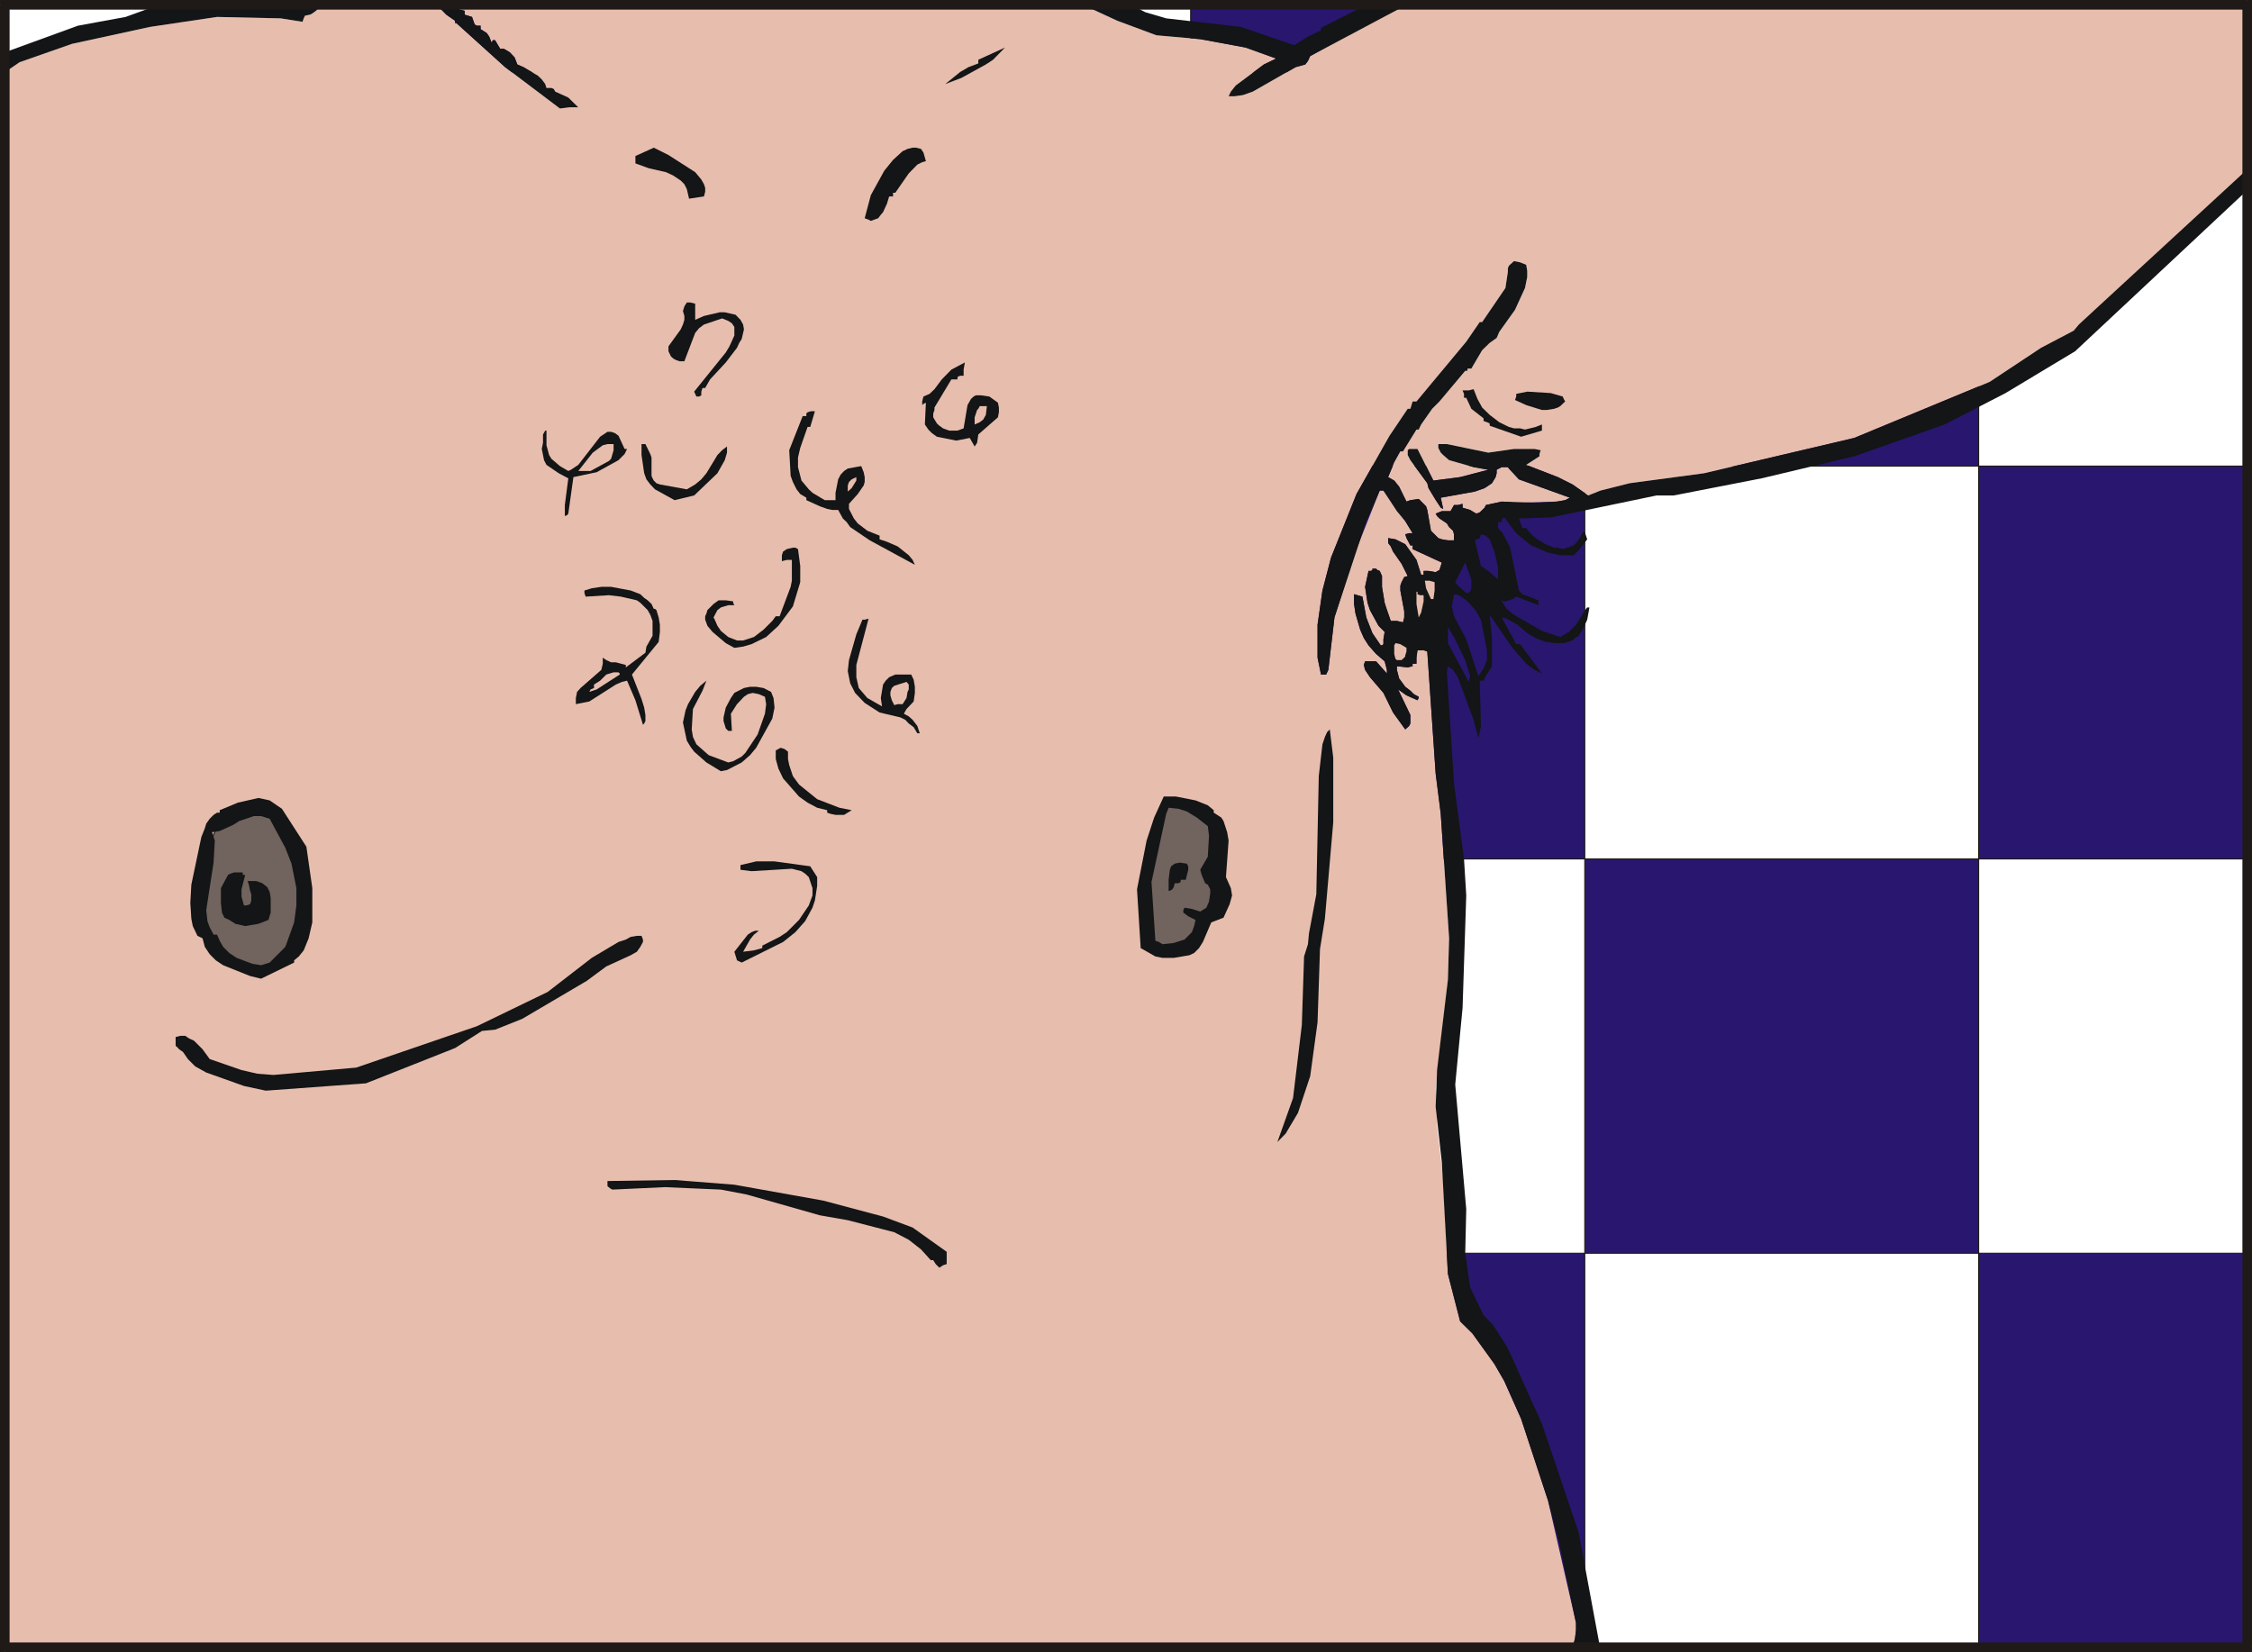 <?xml version="1.0" encoding="UTF-8" standalone="no"?>
<svg xmlns:xlink="http://www.w3.org/1999/xlink" height="404.95px" width="552.0px" xmlns="http://www.w3.org/2000/svg">
  <g transform="matrix(1.0, 0.0, 0.0, 1.0, 1.7, 3.5)">
    <path d="M0.65 110.75 L0.65 14.15 97.25 14.15 97.25 110.75 0.65 110.75" fill="#29166f" fill-rule="evenodd" stroke="none"/>
    <path d="M0.65 110.75 L97.25 110.75 97.25 14.15 0.65 14.15 0.65 110.75 Z" fill="none" stroke="#1f1a17" stroke-linecap="round" stroke-linejoin="round" stroke-width="0.25"/>
    <path d="M0.65 207.05 L97.25 207.05 97.25 303.7 0.65 303.7 0.65 207.05" fill="#29166f" fill-rule="evenodd" stroke="none"/>
    <path d="M0.65 207.05 L0.65 303.7 97.25 303.7 97.25 207.05 0.65 207.05 Z" fill="none" stroke="#1f1a17" stroke-linecap="round" stroke-linejoin="round" stroke-width="0.25"/>
    <path d="M386.75 -3.2 L386.75 14.15 290.15 14.15 290.15 -3.2 386.75 -3.2" fill="#29166f" fill-rule="evenodd" stroke="none"/>
    <path d="M386.75 -3.2 L290.15 -3.2 290.15 14.15 386.75 14.15 386.75 -3.2 Z" fill="none" stroke="#1f1a17" stroke-linecap="round" stroke-linejoin="round" stroke-width="0.25"/>
    <path d="M386.75 110.75 L386.75 207.05 290.15 207.05 290.15 110.75 386.75 110.75" fill="#29166f" fill-rule="evenodd" stroke="none"/>
    <path d="M386.75 110.75 L290.15 110.75 290.15 207.05 386.75 207.05 386.75 110.75 Z" fill="none" stroke="#1f1a17" stroke-linecap="round" stroke-linejoin="round" stroke-width="0.25"/>
    <path d="M386.75 303.7 L386.75 400.25 290.15 400.25 290.15 303.7 386.75 303.7" fill="#29166f" fill-rule="evenodd" stroke="none"/>
    <path d="M386.75 303.7 L290.15 303.7 290.15 400.25 386.75 400.25 386.75 303.7 Z" fill="none" stroke="#1f1a17" stroke-linecap="round" stroke-linejoin="round" stroke-width="0.25"/>
    <path d="M483.3 14.15 L483.3 110.75 386.75 110.75 386.75 14.15 483.3 14.15" fill="#29166f" fill-rule="evenodd" stroke="none"/>
    <path d="M483.3 14.15 L386.75 14.15 386.75 110.75 483.3 110.75 483.3 14.15 Z" fill="none" stroke="#1f1a17" stroke-linecap="round" stroke-linejoin="round" stroke-width="0.25"/>
    <path d="M483.3 207.05 L483.3 303.7 386.75 303.7 386.75 207.05 483.3 207.05" fill="#29166f" fill-rule="evenodd" stroke="none"/>
    <path d="M483.3 207.05 L386.75 207.05 386.75 303.7 483.3 303.7 483.3 207.05 Z" fill="none" stroke="#1f1a17" stroke-linecap="round" stroke-linejoin="round" stroke-width="0.25"/>
    <path d="M193.9 -3.2 L193.9 14.15 97.25 14.15 97.25 -3.2 193.9 -3.2" fill="#29166f" fill-rule="evenodd" stroke="none"/>
    <path d="M193.9 -3.2 L97.25 -3.2 97.25 14.15 193.9 14.15 193.9 -3.2 Z" fill="none" stroke="#1f1a17" stroke-linecap="round" stroke-linejoin="round" stroke-width="0.25"/>
    <path d="M193.9 110.75 L193.9 207.05 97.25 207.05 97.25 110.75 193.9 110.75" fill="#29166f" fill-rule="evenodd" stroke="none"/>
    <path d="M193.9 110.75 L97.25 110.75 97.25 207.05 193.9 207.05 193.9 110.75 Z" fill="none" stroke="#1f1a17" stroke-linecap="round" stroke-linejoin="round" stroke-width="0.25"/>
    <path d="M193.9 303.7 L193.9 400.25 97.25 400.25 97.25 303.7 193.9 303.7" fill="#29166f" fill-rule="evenodd" stroke="none"/>
    <path d="M193.9 303.7 L97.25 303.7 97.25 400.25 193.9 400.25 193.9 303.7 Z" fill="none" stroke="#1f1a17" stroke-linecap="round" stroke-linejoin="round" stroke-width="0.25"/>
    <path d="M290.15 14.15 L290.15 110.75 193.9 110.75 193.9 14.15 290.15 14.15" fill="#29166f" fill-rule="evenodd" stroke="none"/>
    <path d="M290.15 14.15 L193.9 14.15 193.9 110.75 290.15 110.75 290.15 14.15 Z" fill="none" stroke="#1f1a17" stroke-linecap="round" stroke-linejoin="round" stroke-width="0.25"/>
    <path d="M193.9 303.7 L193.9 207.05 290.15 207.05 290.15 303.7 193.9 303.7" fill="#29166f" fill-rule="evenodd" stroke="none"/>
    <path d="M193.9 303.7 L290.15 303.7 290.15 207.05 193.9 207.05 193.9 303.7 Z" fill="none" stroke="#1f1a17" stroke-linecap="round" stroke-linejoin="round" stroke-width="0.25"/>
    <path d="M549.1 -3.2 L549.1 14.15 483.3 14.15 483.3 -3.2 549.1 -3.2" fill="#29166f" fill-rule="evenodd" stroke="none"/>
    <path d="M549.1 -3.2 L483.3 -3.2 483.3 14.15 549.1 14.15 549.1 -3.2 Z" fill="none" stroke="#1f1a17" stroke-linecap="round" stroke-linejoin="round" stroke-width="0.25"/>
    <path d="M549.1 110.75 L549.1 207.05 483.3 207.05 483.3 110.75 549.1 110.75" fill="#29166f" fill-rule="evenodd" stroke="none"/>
    <path d="M549.1 110.75 L483.3 110.75 483.3 207.05 549.1 207.05 549.1 110.75 Z" fill="none" stroke="#1f1a17" stroke-linecap="round" stroke-linejoin="round" stroke-width="0.25"/>
    <path d="M549.1 303.7 L549.1 400.25 483.3 400.25 483.3 303.7 549.1 303.7" fill="#29166f" fill-rule="evenodd" stroke="none"/>
    <path d="M549.1 303.7 L483.3 303.7 483.3 400.25 549.1 400.25 549.1 303.7 Z" fill="none" stroke="#1f1a17" stroke-linecap="round" stroke-linejoin="round" stroke-width="0.25"/>
    <path d="M549.1 39.55 L507.85 76.05 506.6 77.55 498.6 81.75 486.0 90.1 452.8 103.85 416.0 112.5 397.75 114.95 390.6 116.75 387.6 117.95 383.75 115.25 380.15 113.45 372.4 110.45 375.65 108.35 375.65 107.8 375.95 106.85 374.45 106.55 369.4 106.55 363.1 107.45 352.95 105.35 350.85 105.35 350.85 106.3 351.45 107.45 352.05 108.05 353.5 109.3 359.5 111.0 363.1 111.65 356.2 113.45 349.65 114.3 345.75 106.55 343.7 106.55 343.35 106.85 343.35 108.05 344.0 109.3 348.15 114.95 348.45 116.15 351.45 120.95 352.05 121.25 351.45 118.5 359.8 117.0 362.2 116.15 364.0 114.95 364.9 113.45 365.15 112.5 365.15 111.65 366.4 111.0 367.9 111.0 368.15 111.35 370.6 114.0 383.1 118.5 381.95 119.1 379.9 119.45 369.65 119.75 366.4 119.45 362.5 120.3 362.2 120.95 361.0 122.1 360.15 122.4 358.65 121.5 356.8 120.95 356.8 120.0 355.65 120.3 354.7 120.3 353.85 121.8 351.7 121.8 350.2 122.4 350.55 123.0 351.15 123.6 352.95 124.8 353.5 125.7 354.45 126.6 354.7 127.45 354.7 128.95 353.2 128.95 351.7 128.7 350.85 128.4 349.05 126.6 348.15 121.5 347.85 120.6 346.05 118.8 344.0 119.1 343.05 119.45 341.25 115.8 340.05 114.3 338.55 113.45 340.05 109.85 341.55 107.15 342.2 107.15 345.5 101.8 346.05 101.8 346.65 100.55 349.35 96.7 351.15 94.9 357.45 87.4 358.0 87.4 358.0 86.85 358.95 86.85 361.6 82.35 363.45 80.55 365.15 79.35 365.8 77.85 369.65 72.45 372.1 67.1 372.65 64.4 372.65 62.9 372.4 61.4 370.9 60.8 369.4 60.5 368.8 61.1 368.45 61.65 367.9 62.3 367.9 63.15 367.3 67.1 361.6 75.45 361.0 75.45 357.7 80.25 345.5 94.9 344.55 94.9 344.0 96.7 343.35 96.7 338.9 103.3 330.8 117.6 324.55 133.2 322.45 141.25 321.25 149.65 321.25 157.7 322.1 161.85 323.35 161.85 323.9 160.7 325.4 147.85 330.55 131.7 336.5 116.75 337.4 116.75 342.75 124.25 344.55 127.2 343.7 127.2 342.75 127.45 343.05 128.4 344.0 130.2 344.55 130.2 344.55 131.1 351.7 134.4 351.15 136.2 350.2 136.75 348.45 136.45 347.25 136.45 347.25 137.4 346.65 137.4 345.5 133.75 342.75 129.9 340.35 128.7 338.55 128.4 338.55 129.6 339.2 130.45 339.75 131.7 341.85 134.7 343.35 137.7 342.5 137.95 341.85 139.2 341.55 140.05 341.55 141.25 342.5 146.35 342.5 147.85 342.2 149.05 340.7 148.7 339.2 148.7 338.0 145.4 337.7 144.25 337.05 140.35 337.05 137.7 336.5 136.45 335.9 136.2 335.6 135.9 334.7 135.9 334.7 136.2 334.4 136.45 333.75 136.45 332.9 140.35 333.5 144.25 334.1 146.05 336.2 149.9 337.7 151.4 337.4 153.2 337.4 154.4 337.05 154.7 336.75 154.7 334.7 151.7 333.2 147.85 332.25 142.75 330.2 142.15 330.2 144.55 330.55 146.9 331.7 150.85 332.6 152.9 333.75 154.7 335.6 156.8 337.7 158.6 338.25 160.7 338.25 161.6 335.6 158.6 332.9 158.6 332.6 159.5 332.9 160.7 334.1 162.5 337.4 166.35 339.75 171.15 342.75 175.3 343.7 174.45 344.0 173.85 344.0 171.75 341.0 165.5 343.05 166.95 345.75 168.15 346.05 167.6 346.05 167.3 344.85 166.65 344.0 165.8 342.75 164.85 341.25 162.8 340.7 160.7 340.7 159.8 343.35 160.1 344.55 159.8 344.55 159.2 345.5 159.2 345.5 157.7 345.75 155.9 347.25 155.9 348.15 156.2 350.2 186.1 351.45 196.0 353.5 226.5 353.2 236.65 350.2 263.3 350.55 272.55 352.05 285.75 353.2 308.75 356.2 320.4 359.2 323.35 364.6 330.85 367.0 335.0 371.15 344.3 377.75 364.35 384.6 394.3 384.6 396.1 384.35 398.15 384.05 399.3 384.05 399.65 384.35 400.25 0.1 400.25 0.1 13.8 3.1 11.75 15.95 7.25 35.05 3.1 51.5 0.65 67.1 1.0 72.45 1.85 72.75 1.0 73.05 0.35 74.25 0.1 Q74.55 0.0 74.85 -0.2 L75.75 -0.85 76.6 -1.7 79.05 -1.7 83.85 -2.3 105.35 -2.3 107.7 0.1 109.85 1.6 109.85 2.15 110.15 2.15 122.1 12.95 135.55 23.1 137.95 22.8 140.05 22.8 137.6 20.4 134.4 18.95 134.05 18.3 133.45 18.05 132.25 18.05 131.95 17.1 131.1 15.95 130.15 15.05 126.6 12.95 125.1 12.3 124.45 10.6 123.3 9.35 121.8 8.45 120.9 8.45 119.65 6.35 119.1 6.35 118.8 6.95 118.2 5.45 117.6 4.6 116.1 3.65 116.1 2.8 115.2 2.8 114.65 2.5 114.0 0.65 112.2 0.1 112.2 -0.85 111.0 -1.15 110.45 -1.4 110.15 -2.0 109.85 -2.3 264.1 -2.3 265.05 -1.7 272.2 1.6 281.75 5.15 292.5 6.1 303.6 8.15 311.1 10.85 308.1 12.3 301.2 17.45 300.0 18.95 299.45 20.1 300.95 20.1 303.0 19.8 305.4 18.95 315.9 12.95 318.25 12.3 318.9 11.45 319.45 10.25 332.6 2.8 343.05 -2.3 549.1 -2.3 549.1 39.55" fill="#e7bdad" fill-rule="evenodd" stroke="none"/>
    <path d="M549.1 43.15 L506.95 82.6 489.9 92.85 474.95 100.55 452.8 108.35 430.1 113.75 408.55 117.95 404.35 117.95 378.65 123.3 370.6 123.6 371.45 125.95 372.4 125.95 373.6 127.45 375.1 128.7 377.15 129.9 379.25 130.75 380.15 130.75 381.35 131.1 384.05 130.2 384.9 129.3 385.55 128.4 386.1 127.2 386.4 126.9 386.75 126.9 387.35 128.7 385.25 131.4 384.05 132.6 380.75 132.6 377.75 131.95 373.6 130.2 369.95 127.2 367.0 123.3 366.65 123.6 366.4 123.6 366.4 124.5 365.5 124.5 365.5 125.95 366.65 127.2 368.45 130.75 370.6 141.25 371.45 142.15 375.4 143.65 375.4 144.85 369.95 142.75 369.1 143.35 367.3 143.9 366.65 143.9 366.15 143.4 366.4 143.9 367.6 145.75 369.4 147.2 376.25 151.15 380.75 152.65 382.85 151.4 384.6 149.65 387.05 145.75 387.35 145.4 387.9 145.4 387.35 148.4 386.4 150.5 385.25 152.35 384.35 152.9 383.75 153.5 381.6 154.15 379.55 154.15 377.15 153.85 374.75 152.9 372.65 151.7 370.3 149.65 367.6 148.15 366.4 147.85 369.95 154.4 370.9 154.4 376.25 161.6 374.45 160.7 372.4 159.2 368.8 155.0 363.45 147.2 364.0 153.2 364.0 159.8 362.5 162.2 361.95 163.35 361.0 163.35 361.3 174.45 360.7 177.45 359.5 172.95 355.65 162.5 354.45 160.7 353.2 159.8 352.95 161.3 354.7 188.55 357.15 207.05 357.7 216.0 356.8 243.55 355.0 262.35 357.7 292.9 357.45 303.7 358.65 312.05 361.95 318.9 364.3 321.3 367.9 327.0 376.25 345.5 385.25 372.15 390.3 399.3 390.6 399.3 390.9 400.25 384.35 400.25 384.05 399.65 384.05 399.3 384.35 398.15 384.6 396.1 384.6 394.3 380.45 374.55 377.75 364.35 371.15 344.3 367.0 335.0 364.6 330.85 359.2 323.35 356.2 320.4 353.2 308.75 351.7 281.25 350.2 267.8 350.55 258.8 353.2 236.65 353.5 226.5 351.45 196.0 350.2 186.1 348.15 156.2 347.25 155.9 345.75 155.9 345.5 157.7 345.5 159.2 344.55 159.2 344.55 159.8 343.35 160.1 340.7 159.8 340.7 160.7 341.25 162.8 342.75 164.85 344.0 165.8 344.85 166.65 346.05 167.3 346.05 167.6 345.75 168.15 343.05 166.95 341.0 165.5 344.0 171.75 344.0 173.85 343.7 174.45 342.75 175.3 339.75 171.15 337.4 166.35 334.1 162.5 332.9 160.7 332.6 159.5 332.9 158.6 335.6 158.6 338.25 161.6 338.25 160.7 337.7 158.6 335.6 156.8 333.75 154.7 332.6 152.9 331.7 150.85 330.55 146.9 330.2 144.55 330.2 142.15 332.25 142.75 333.2 147.85 334.7 151.7 336.75 154.7 337.05 154.7 337.4 154.4 337.4 153.2 337.7 151.4 336.2 149.9 334.1 146.05 333.5 144.25 332.9 140.35 333.75 136.45 334.4 136.45 334.7 136.2 334.7 135.9 335.6 135.9 335.9 136.2 336.5 136.45 337.05 137.7 337.05 140.35 337.7 144.25 339.2 148.7 340.7 148.7 342.2 149.05 342.5 147.85 342.5 146.35 341.55 141.25 341.55 140.05 341.85 139.2 342.5 137.95 343.35 137.7 341.85 134.7 339.75 131.7 339.2 130.45 338.55 129.6 338.55 128.4 340.35 128.7 342.75 129.9 345.5 133.75 346.65 137.4 347.25 137.4 347.25 136.45 348.45 136.45 350.2 136.75 351.15 136.2 351.7 134.4 344.55 131.1 344.55 130.2 344.0 130.2 343.05 128.4 342.75 127.45 343.7 127.2 344.55 127.2 342.75 124.25 340.7 121.8 337.4 116.75 336.5 116.75 333.2 124.25 325.4 147.85 323.9 160.7 323.35 161.85 322.1 161.85 321.25 157.7 321.25 149.65 322.45 141.25 324.55 133.2 330.8 117.6 338.9 103.3 343.35 96.7 344.0 96.7 344.55 94.9 345.5 94.9 357.7 80.25 361.0 75.45 361.6 75.45 367.3 67.1 367.9 63.15 367.9 62.3 368.15 61.65 369.4 60.5 370.9 60.8 372.4 61.4 372.65 62.9 372.65 64.4 372.1 67.1 369.65 72.45 365.8 77.85 365.15 79.35 363.45 80.55 361.6 82.35 358.95 86.85 358.0 86.85 358.0 87.4 357.45 87.4 351.15 94.9 349.35 96.7 346.65 100.55 346.05 101.8 345.5 101.8 342.2 107.15 341.55 107.15 340.05 109.85 338.55 113.45 340.05 114.3 341.25 115.8 343.05 119.45 344.0 119.1 346.05 118.8 347.85 120.6 348.15 121.5 349.05 126.6 350.85 128.4 351.7 128.7 353.2 128.95 354.7 128.95 354.7 127.45 354.45 126.6 353.5 125.7 352.95 124.8 351.15 123.6 350.55 123.0 350.2 122.4 351.7 121.8 353.85 121.8 354.7 120.3 355.65 120.3 356.8 120.0 356.8 120.95 358.65 121.5 360.15 122.4 361.0 122.1 362.2 120.95 362.5 120.3 366.4 119.45 374.75 119.75 379.9 119.45 381.95 119.1 383.1 118.5 370.6 114.0 368.15 111.35 367.9 111.0 366.4 111.0 365.15 111.65 365.15 112.5 364.9 113.45 364.0 114.95 362.2 116.15 359.8 117.0 351.45 118.5 352.05 121.25 351.45 120.95 350.2 119.1 348.45 116.15 348.15 114.95 344.0 109.3 343.35 108.05 343.35 106.85 343.7 106.55 345.75 106.55 349.65 114.3 356.2 113.45 363.1 111.65 359.5 111.0 353.5 109.3 352.05 108.05 351.45 107.45 350.85 106.3 350.85 105.35 352.95 105.35 363.1 107.45 369.4 106.55 374.45 106.55 375.95 106.85 375.65 107.8 375.65 108.35 372.4 110.45 380.15 113.45 383.75 115.25 387.6 117.95 390.6 116.75 397.75 114.95 416.0 112.5 452.8 103.85 486.0 90.1 498.6 81.75 506.6 77.55 507.85 76.05 549.1 38.05 549.1 43.15 M353.2 150.2 L353.2 154.15 358.3 163.65 358.65 162.2 357.45 158.3 354.7 152.65 353.2 150.2 M354.7 142.15 L354.15 145.15 354.7 147.55 357.7 153.2 360.45 161.6 360.7 162.2 361.95 160.35 362.8 158.3 362.8 155.9 361.3 148.4 360.15 146.35 358.65 144.55 357.7 143.65 355.95 142.4 354.7 142.15 M358.95 138.55 L357.45 134.4 355.0 139.2 355.65 140.05 357.7 141.85 358.0 141.85 358.65 141.55 358.95 140.7 358.95 138.55 M364.6 131.7 L363.45 128.7 362.5 127.8 361.3 127.45 361.0 128.4 359.8 128.95 361.3 135.25 363.1 136.45 365.5 138.55 365.5 135.55 364.6 131.7" fill="#131516" fill-rule="evenodd" stroke="none"/>
    <path d="M148.4 288.1 L147.85 287.8 147.2 287.25 147.2 286.0 163.65 285.75 178.3 286.9 200.1 290.8 214.75 294.7 222.0 297.4 230.35 303.35 230.35 306.35 229.45 306.65 228.55 307.25 227.65 306.35 227.05 305.4 226.45 305.4 224.05 302.75 221.05 300.4 217.5 298.55 206.1 295.6 199.25 294.4 181.3 289.3 175.0 288.1 161.25 287.5 148.4 288.1" fill="#131516" fill-rule="evenodd" stroke="none"/>
    <path d="M324.25 175.3 L325.1 182.25 325.1 198.05 323.05 221.7 321.85 229.15 321.25 247.1 319.45 260.3 316.45 269.3 313.45 274.35 311.4 276.45 315.25 265.65 317.4 247.75 317.95 230.95 318.9 227.95 319.15 225.3 320.95 215.7 321.55 186.75 322.45 178.95 323.05 177.15 323.6 175.95 324.25 175.3" fill="#131516" fill-rule="evenodd" stroke="none"/>
    <path d="M143.35 231.3 L149.9 227.4 151.7 226.8 152.9 226.15 154.4 225.9 155.55 225.9 155.9 226.8 155.9 227.4 155.25 228.6 154.4 229.8 152.9 230.65 146.9 233.4 142.1 236.95 126.3 246.25 119.65 248.9 116.45 249.2 109.85 253.4 88.0 262.05 63.45 263.85 58.1 262.7 48.85 259.4 46.15 257.9 44.35 256.1 43.15 254.35 42.2 253.7 41.95 253.4 41.35 252.85 41.35 250.7 42.55 250.4 43.7 250.4 44.65 251.05 45.85 251.6 47.95 253.7 49.7 256.1 57.5 258.8 61.4 259.7 65.3 260.0 85.6 258.2 115.2 248.05 132.55 239.65 143.35 231.3" fill="#131516" fill-rule="evenodd" stroke="none"/>
    <path d="M179.8 208.55 L183.65 207.65 188.15 207.65 196.9 208.85 198.6 211.5 198.6 213.65 198.05 217.2 197.45 219.0 195.65 222.3 193.25 225.0 190.25 227.4 180.1 232.45 178.95 231.9 178.3 229.8 181.6 225.6 182.5 225.0 183.4 224.65 184.3 224.65 183.1 225.6 182.15 226.8 180.45 229.8 183.1 229.45 185.15 228.9 185.15 228.3 189.4 226.15 191.15 225.0 194.15 222.0 196.55 218.45 197.45 216.0 197.45 214.2 196.55 211.5 195.65 210.65 194.75 210.05 192.4 209.45 182.5 210.05 179.8 209.7 179.8 208.55" fill="#131516" fill-rule="evenodd" stroke="none"/>
    <path d="M294.35 193.9 L295.8 195.1 295.8 195.7 297.65 196.9 298.2 197.75 299.1 200.5 299.45 202.55 298.8 211.5 300.0 214.2 300.3 216.0 299.7 218.15 298.2 221.45 295.2 222.6 293.15 227.4 292.2 228.9 291.0 230.1 289.85 230.65 286.0 231.3 283.25 231.3 281.5 230.95 277.9 228.9 277.0 214.5 279.35 202.55 281.2 196.9 283.55 191.75 286.55 191.75 291.35 192.7 294.35 193.9" fill="#131516" fill-rule="evenodd" stroke="none"/>
    <path d="M289.2 195.4 L291.65 196.9 294.35 199.0 294.65 201.35 294.35 206.5 292.5 209.7 292.85 210.95 293.7 213.0 294.35 213.35 294.95 214.5 294.95 215.45 294.65 217.5 294.0 219.0 292.5 219.95 290.45 219.3 288.65 219.0 288.35 219.6 288.35 220.2 289.55 221.1 291.35 222.0 291.0 223.5 290.45 225.0 288.65 226.8 286.0 227.65 283.25 227.95 282.35 227.4 281.5 227.1 280.55 212.7 284.15 196.0 284.75 194.5 287.15 194.75 289.2 195.4" fill="#71635d" fill-rule="evenodd" stroke="none"/>
    <path d="M285.35 208.85 L286.25 208.2 287.45 207.95 289.2 208.2 289.55 208.85 289.55 209.7 288.95 212.15 287.7 212.15 287.7 212.7 287.15 213.0 286.25 213.0 286.0 213.95 285.65 214.5 285.05 214.85 284.75 214.85 284.75 212.15 285.05 209.7 285.35 208.85" fill="#131516" fill-rule="evenodd" stroke="none"/>
    <path d="M207.05 195.1 L205.2 196.25 203.1 196.25 201.9 196.0 201.05 195.7 201.05 195.1 198.6 194.5 196.25 193.25 194.15 191.75 190.25 187.3 189.1 184.9 188.45 182.55 188.45 180.45 189.65 179.8 190.6 180.1 191.45 180.75 191.45 182.55 191.75 184.05 192.65 186.75 194.15 188.8 198.6 192.4 204.05 194.5 207.05 195.1" fill="#131516" fill-rule="evenodd" stroke="none"/>
    <path d="M171.45 163.35 L170.5 165.8 168.15 170.3 167.85 175.3 168.15 177.15 169.0 178.95 172.0 181.6 176.8 183.4 178.0 183.1 180.1 181.95 181.0 181.05 184.0 176.55 185.8 171.45 186.1 169.1 185.8 167.3 184.3 166.65 182.8 166.35 181.6 166.65 180.65 167.3 178.95 169.1 177.45 171.45 177.7 175.65 176.8 175.65 176.2 175.05 175.65 173.25 175.65 172.35 176.2 169.95 177.45 167.6 178.3 166.35 180.65 165.15 182.15 164.85 183.65 164.85 185.45 165.15 187.3 166.1 187.9 167.6 188.15 169.95 187.6 172.65 183.65 179.8 182.15 181.6 180.1 183.4 176.5 185.25 175.0 185.55 171.45 183.4 168.45 180.75 167.55 179.55 166.65 178.05 165.7 173.6 166.35 170.6 166.95 169.1 168.7 166.1 169.95 164.6 171.45 163.35" fill="#131516" fill-rule="evenodd" stroke="none"/>
    <path d="M211.2 148.15 L208.2 159.5 208.2 162.5 208.8 165.15 210.9 167.6 214.5 169.65 214.2 167.6 214.75 164.3 215.4 163.35 216.25 162.5 217.75 161.85 221.65 161.85 222.25 163.1 222.55 164.85 222.55 166.35 222.25 168.45 220.5 170.3 219.85 171.45 221.05 172.1 222.0 172.95 223.15 174.45 223.75 176.25 223.15 176.25 222.25 174.75 221.05 173.85 220.2 172.95 219.0 172.35 213.9 171.15 210.25 168.8 207.9 166.35 206.7 164.0 206.1 161.0 206.4 158.3 208.2 152.0 209.7 148.4 210.25 148.4 211.2 148.15" fill="#131516" fill-rule="evenodd" stroke="none"/>
    <path d="M150.5 142.75 L147.55 142.4 141.85 142.75 141.55 141.85 141.55 141.25 143.35 140.7 145.7 140.35 148.1 140.35 152.9 141.25 155.25 142.15 156.2 143.05 157.05 143.65 158.0 144.55 158.55 145.75 158.85 145.75 159.2 146.05 159.75 147.85 160.05 149.65 160.05 151.4 159.75 153.85 153.2 161.85 155.55 167.85 156.2 169.95 156.5 171.75 156.5 173.25 156.2 173.85 155.9 174.15 154.05 168.15 152.0 163.35 150.75 163.65 149.25 164.3 142.75 168.45 139.45 169.1 139.45 167.6 139.75 166.1 140.6 165.15 145.7 160.7 146.05 159.2 146.05 157.7 146.9 158.3 148.1 158.85 149.25 158.85 151.7 159.5 151.7 160.1 156.5 156.5 156.75 155.0 158.25 152.35 158.25 148.7 157.7 147.2 157.05 146.05 155.25 144.25 154.4 143.65 150.5 142.75" fill="#131516" fill-rule="evenodd" stroke="none"/>
    <path d="M193.9 131.1 L194.45 135.25 194.45 139.2 192.65 145.15 189.1 149.9 186.1 152.65 182.5 154.4 180.45 155.0 178.3 155.3 176.2 154.15 172.95 151.4 171.7 149.9 171.15 148.4 171.15 147.55 171.45 146.9 171.7 146.05 173.2 144.55 174.45 143.65 176.2 143.65 178.0 143.9 178.0 144.25 178.3 144.85 176.8 144.85 175.0 145.4 174.15 146.05 173.2 147.85 173.5 148.4 174.15 149.9 175.0 151.15 176.8 152.65 178.95 153.5 180.45 153.5 183.1 152.65 185.45 150.85 187.6 148.7 188.45 147.55 189.4 147.55 192.1 140.35 192.4 138.85 192.4 133.75 191.15 133.75 189.95 134.05 189.95 132.6 190.25 131.7 191.15 131.1 192.65 130.75 193.25 130.75 193.9 131.1" fill="#131516" fill-rule="evenodd" stroke="none"/>
    <path d="M203.75 114.0 L204.35 112.85 205.2 111.95 206.1 111.35 209.4 110.75 210.0 112.25 210.25 113.45 210.25 114.65 210.0 115.5 208.55 117.6 206.4 120.0 206.4 121.25 207.6 123.6 208.55 124.8 210.9 126.6 213.9 127.8 213.9 128.7 215.7 129.3 218.35 130.45 221.05 132.6 222.0 133.75 222.55 134.95 211.5 128.95 206.7 125.7 205.85 124.5 204.9 123.6 203.75 121.5 202.25 121.5 201.05 121.25 199.25 120.6 195.95 119.1 195.95 118.5 194.45 117.6 193.55 116.45 192.65 114.65 192.1 113.15 191.75 106.85 195.05 98.5 195.95 98.5 195.95 97.85 196.25 97.55 197.1 97.3 198.05 97.3 196.9 101.15 196.25 101.15 194.45 106.3 193.9 108.65 193.9 111.0 194.75 114.3 196.55 116.45 197.45 117.3 200.45 119.1 203.1 119.1 203.1 117.3 203.75 114.0" fill="#131516" fill-rule="evenodd" stroke="none"/>
    <path d="M148.1 102.35 L149.0 102.65 149.9 103.3 151.4 106.55 152.0 106.55 151.4 107.8 149.9 109.3 144.55 112.25 138.85 113.45 137.6 122.4 137.35 122.75 136.75 123.0 136.75 120.3 137.6 113.75 135.25 112.5 132.25 110.45 131.65 109.3 131.1 106.55 131.4 105.05 131.4 103.0 131.95 102.05 132.25 102.05 132.25 105.65 132.9 108.05 133.45 108.95 135.55 110.75 137.6 111.95 138.25 111.65 140.05 110.45 145.4 103.55 147.2 102.35 148.1 102.35" fill="#131516" fill-rule="evenodd" stroke="none"/>
    <path d="M156.5 105.35 L157.7 107.8 158.0 108.65 158.0 113.15 158.25 113.75 158.55 114.3 159.2 114.95 160.05 115.25 166.65 116.45 168.7 115.25 170.2 114.0 171.45 112.5 174.15 108.05 175.3 106.85 176.5 105.95 176.5 107.45 175.95 109.3 174.15 112.5 168.45 117.95 163.65 119.1 158.85 116.45 157.7 115.25 156.75 114.0 156.2 112.5 155.55 108.05 155.55 105.35 156.5 105.35" fill="#131516" fill-rule="evenodd" stroke="none"/>
    <path d="M234.8 85.35 L234.5 87.1 234.5 88.6 233.65 88.6 233.0 88.9 233.0 89.5 231.5 89.5 227.35 96.4 227.35 97.0 227.05 97.85 227.05 98.8 227.95 100.3 228.55 100.85 229.45 101.5 230.95 102.05 233.0 102.05 234.5 101.5 235.45 95.8 236.3 94.3 236.95 93.7 237.5 93.4 238.7 93.4 240.8 93.7 242.9 95.2 243.15 96.4 243.15 97.55 242.9 98.8 238.1 103.0 237.8 105.05 237.2 105.95 236.0 103.85 232.7 104.5 227.95 103.55 226.7 102.65 225.85 101.8 225.0 100.55 225.25 95.2 224.65 95.5 224.35 95.8 224.35 94.9 224.65 93.7 226.15 93.05 227.35 91.9 229.15 89.5 231.5 87.1 234.8 85.35" fill="#131516" fill-rule="evenodd" stroke="none"/>
    <path d="M368.15 101.15 L369.4 101.5 370.9 101.5 372.1 101.8 374.75 101.15 376.25 100.55 376.25 102.05 371.15 103.55 363.45 100.85 363.45 100.3 362.8 100.0 361.95 99.7 361.95 99.05 358.95 96.7 357.7 94.0 357.15 94.0 357.15 93.05 356.8 92.2 358.3 92.2 359.5 91.9 360.45 94.3 361.6 96.4 363.45 98.2 365.8 100.0 368.15 101.15" fill="#131516" fill-rule="evenodd" stroke="none"/>
    <path d="M220.5 163.65 L221.05 164.3 221.05 165.5 220.75 166.1 220.5 167.6 219.55 169.1 218.35 169.1 217.5 169.35 216.9 168.15 216.55 166.95 216.55 166.1 216.9 165.15 217.5 164.6 220.5 163.65" fill="#e7bdad" fill-rule="evenodd" stroke="none"/>
    <path d="M150.2 161.85 L144.55 165.5 142.75 166.1 143.05 165.5 143.9 165.15 143.9 164.3 145.4 163.35 146.9 161.85 148.7 161.3 149.9 161.3 150.2 161.6 150.2 161.85" fill="#e7bdad" fill-rule="evenodd" stroke="none"/>
    <path d="M340.05 154.7 L340.35 154.15 341.55 154.4 343.05 155.3 343.05 156.2 342.75 157.15 342.75 157.4 342.5 157.7 341.85 158.3 340.7 158.3 340.35 158.0 340.05 156.8 340.05 154.7" fill="#e7bdad" fill-rule="evenodd" stroke="none"/>
    <path d="M347.25 143.9 L346.65 146.65 346.05 147.85 345.5 144.55 345.5 141.55 345.75 141.55 345.75 142.15 346.35 142.4 347.25 142.4 347.25 143.9" fill="#e7bdad" fill-rule="evenodd" stroke="none"/>
    <path d="M349.05 143.35 L347.85 140.7 347.55 138.85 348.7 138.85 349.95 139.2 349.95 141.25 349.65 143.35 349.05 143.35" fill="#e7bdad" fill-rule="evenodd" stroke="none"/>
    <path d="M207.05 116.15 L206.1 117.0 206.1 115.5 206.4 114.65 207.05 114.0 208.2 113.45 208.2 114.3 207.05 116.15" fill="#e7bdad" fill-rule="evenodd" stroke="none"/>
    <path d="M146.05 105.65 L147.2 105.35 148.7 105.35 148.7 106.85 148.1 108.95 147.55 109.5 143.05 111.95 140.05 111.95 143.6 107.45 146.05 105.65" fill="#e7bdad" fill-rule="evenodd" stroke="none"/>
    <path d="M239.95 98.2 L239.3 99.35 238.45 100.0 237.2 100.55 237.2 98.8 237.8 97.0 238.1 96.7 238.45 96.05 240.2 96.05 239.95 98.2" fill="#e7bdad" fill-rule="evenodd" stroke="none"/>
    <path d="M369.65 94.55 L369.95 93.7 369.95 93.05 372.65 92.5 378.4 92.85 381.35 93.7 381.6 94.3 381.95 94.9 380.75 96.05 380.15 96.4 379.25 96.7 377.45 97.0 376.25 97.0 372.4 95.8 369.65 94.55" fill="#131516" fill-rule="evenodd" stroke="none"/>
    <path d="M180.1 79.6 L179.5 80.55 178.95 81.75 176.2 85.35 172.35 89.5 171.15 91.6 170.5 91.6 170.2 92.5 170.2 93.4 169.65 93.7 169.0 93.7 168.45 92.5 176.2 82.9 177.1 81.4 178.3 78.75 178.3 76.65 177.7 75.75 176.8 75.15 175.3 74.55 170.85 76.05 169.65 76.95 168.7 78.1 166.05 85.05 164.85 85.05 164.0 84.75 163.35 84.4 162.75 83.85 162.15 82.6 162.15 81.4 165.15 77.25 165.7 76.05 166.05 74.9 166.05 73.95 165.7 72.75 166.05 71.6 166.65 70.65 167.55 70.65 168.7 70.95 168.7 74.9 170.85 73.95 174.7 73.05 175.95 73.05 178.6 73.65 179.8 74.9 180.45 76.05 180.65 77.25 180.1 79.6" fill="#131516" fill-rule="evenodd" stroke="none"/>
    <path d="M221.05 39.0 L217.75 43.75 217.2 43.75 217.2 44.65 216.25 44.65 215.7 46.45 214.75 48.5 214.2 49.15 213.55 50.0 211.75 50.65 211.2 50.35 210.25 50.0 211.75 44.35 215.05 38.35 217.2 35.7 219.55 33.55 Q220.2 33.3 220.75 33.0 L222.0 32.7 222.85 32.7 224.05 33.0 224.65 33.9 225.25 36.0 224.35 36.25 223.15 36.85 221.05 39.0" fill="#131516" fill-rule="evenodd" stroke="none"/>
    <path d="M168.7 38.7 L170.2 40.5 170.85 41.65 171.15 42.55 171.15 43.5 170.85 44.65 167.2 45.2 166.65 42.85 166.05 41.65 165.15 40.75 163.35 39.55 161.55 38.7 157.35 37.75 154.05 36.55 154.05 34.75 158.55 32.7 162.15 34.5 168.7 38.7" fill="#131516" fill-rule="evenodd" stroke="none"/>
    <path d="M131.1 15.95 L131.95 17.1 132.25 18.05 133.45 18.05 134.05 18.3 134.4 18.95 137.6 20.4 140.05 22.8 137.95 22.8 135.55 23.1 122.1 12.95 110.15 2.15 109.85 2.15 109.85 1.6 107.7 0.1 105.35 -2.3 109.85 -2.3 110.15 -2.0 110.45 -1.4 111.0 -1.15 112.2 -0.85 112.2 0.1 114.0 0.65 114.65 2.5 115.2 2.8 116.1 2.8 116.1 3.65 117.6 4.6 118.2 5.45 118.8 6.95 119.1 6.35 119.65 6.35 120.9 8.45 121.8 8.45 123.3 9.35 124.45 10.6 125.1 12.3 126.6 12.95 130.15 15.05 131.1 15.95" fill="#131516" fill-rule="evenodd" stroke="none"/>
    <path d="M332.6 -2.3 L343.05 -2.3 319.45 10.25 318.9 11.45 318.25 12.3 315.9 12.95 305.4 18.95 303.0 19.8 300.95 20.1 299.45 20.1 300.0 18.95 301.2 17.45 308.1 12.3 311.1 10.85 303.6 8.15 292.5 6.1 281.75 5.15 272.2 1.6 265.05 -1.7 264.1 -2.3 275.75 -2.3 276.7 -1.7 279.05 -0.5 284.15 1.0 302.45 3.1 315.55 7.6 318.9 5.45 322.1 3.95 322.1 3.35 332.6 -2.0 332.6 -2.3" fill="#131516" fill-rule="evenodd" stroke="none"/>
    <path d="M233.65 14.15 L235.7 12.95 238.1 12.05 238.1 11.15 244.65 8.15 241.7 11.15 239.95 12.3 233.95 15.6 230.0 17.1 233.65 14.15" fill="#131516" fill-rule="evenodd" stroke="none"/>
    <path d="M79.05 -1.7 L76.6 -1.7 75.75 -0.85 74.85 -0.2 Q74.55 0.0 74.25 0.1 L73.05 0.35 72.75 1.0 72.45 1.85 67.1 1.0 51.5 0.65 35.05 3.1 15.95 7.25 3.1 11.75 0.1 13.8 0.1 9.1 17.4 2.8 29.1 0.65 37.2 -2.3 83.85 -2.3 79.05 -1.7" fill="#131516" fill-rule="evenodd" stroke="none"/>
    <path d="M62.3 194.2 L64.65 195.4 65.9 196.25 66.75 197.2 68.6 199.85 71.25 206.15 72.15 210.05 72.15 218.15 71.25 222.0 68.6 228.3 67.65 229.8 65.9 231.9 64.65 232.75 62.3 233.95 61.1 234.25 58.65 234.25 57.5 233.95 55.1 232.75 53.95 231.9 53.0 230.95 51.2 228.3 48.5 222.0 47.65 218.15 47.65 210.05 48.5 206.15 51.2 199.85 53.0 197.2 53.95 196.25 55.1 195.4 57.5 194.2 58.65 193.9 61.1 193.9 62.3 194.2" fill="#71635d" fill-rule="evenodd" stroke="none"/>
    <path d="M62.3 194.2 L61.1 193.9 58.65 193.9 57.5 194.2 55.1 195.4 53.95 196.25 53.0 197.2 51.2 199.85 48.5 206.15 47.65 210.05 47.65 218.15 48.5 222.0 51.2 228.3 53.0 230.95 53.95 231.9 55.1 232.75 57.5 233.95 58.65 234.25 61.1 234.25 62.3 233.95 64.65 232.75 65.9 231.9 67.65 229.8 68.6 228.3 71.25 222.0 72.15 218.15 72.15 210.05 71.25 206.15 68.6 199.85 66.75 197.2 65.9 196.25 64.65 195.4 62.3 194.2 Z" fill="none" stroke="#1f1a17" stroke-linecap="round" stroke-linejoin="round" stroke-width="0.25"/>
    <path d="M45.55 223.5 L45.2 221.7 44.95 217.8 45.2 213.35 47.65 201.7 48.5 199.55 48.85 198.4 49.7 197.2 50.65 196.25 51.5 195.7 52.15 195.7 52.15 195.1 Q54.35 194.2 56.6 193.25 L61.65 192.1 64.4 192.7 67.4 194.75 73.4 204.05 74.85 214.2 74.85 222.6 73.95 226.5 72.75 229.45 71.55 230.95 70.4 231.9 70.4 232.45 62.3 236.4 59.6 235.75 53.0 233.1 51.2 231.9 49.7 230.4 48.5 228.6 47.95 226.5 46.7 225.9 45.55 223.5 M55.45 198.7 L52.15 200.2 50.3 200.5 50.95 202.55 50.65 207.95 48.85 219.6 49.15 222.3 49.7 223.8 50.65 225.6 51.5 225.6 52.15 227.1 53.0 228.6 54.5 230.1 56.3 231.3 60.15 232.75 62.3 233.1 64.4 232.45 68.25 228.6 70.4 222.6 70.95 218.45 70.95 214.2 69.75 208.2 68.25 204.35 64.4 197.2 62.3 196.55 60.5 196.55 56.95 197.75 55.45 198.7" fill="#131516" fill-rule="evenodd" stroke="none"/>
    <path d="M57.8 210.35 L57.8 210.95 58.4 210.95 57.5 214.5 57.5 216.3 58.1 218.45 58.65 218.45 59.6 218.15 59.9 217.2 59.9 215.7 59.6 214.85 59.3 213.35 59.0 212.45 61.1 212.45 62.6 213.0 63.8 213.95 64.4 215.15 64.65 216.65 64.65 220.2 64.1 222.0 61.65 222.95 58.4 223.5 56.0 222.95 54.5 222.0 53.3 221.45 52.7 220.2 52.45 217.8 52.45 214.2 54.2 210.95 54.8 210.65 55.7 210.35 57.8 210.35" fill="#131516" fill-rule="evenodd" stroke="none"/>
    <path d="M550.3 400.25 L550.3 401.45 -0.5 401.45 -0.5 399.1 549.1 399.1 550.3 400.25" fill="#1f1a17" fill-rule="evenodd" stroke="none"/>
    <path d="M549.1 -3.5 L550.3 -3.5 550.3 400.25 547.95 400.25 547.95 -2.3 549.1 -3.5" fill="#1f1a17" fill-rule="evenodd" stroke="none"/>
    <path d="M549.1 -3.5 L549.1 -1.15 -0.5 -1.15 -1.7 -2.3 -1.7 -3.5 549.1 -3.5" fill="#1f1a17" fill-rule="evenodd" stroke="none"/>
    <path d="M-1.7 -2.3 L0.65 -2.3 0.65 400.25 -0.5 401.45 -1.7 401.45 -1.7 -2.3" fill="#1f1a17" fill-rule="evenodd" stroke="none"/>
  </g>
</svg>
